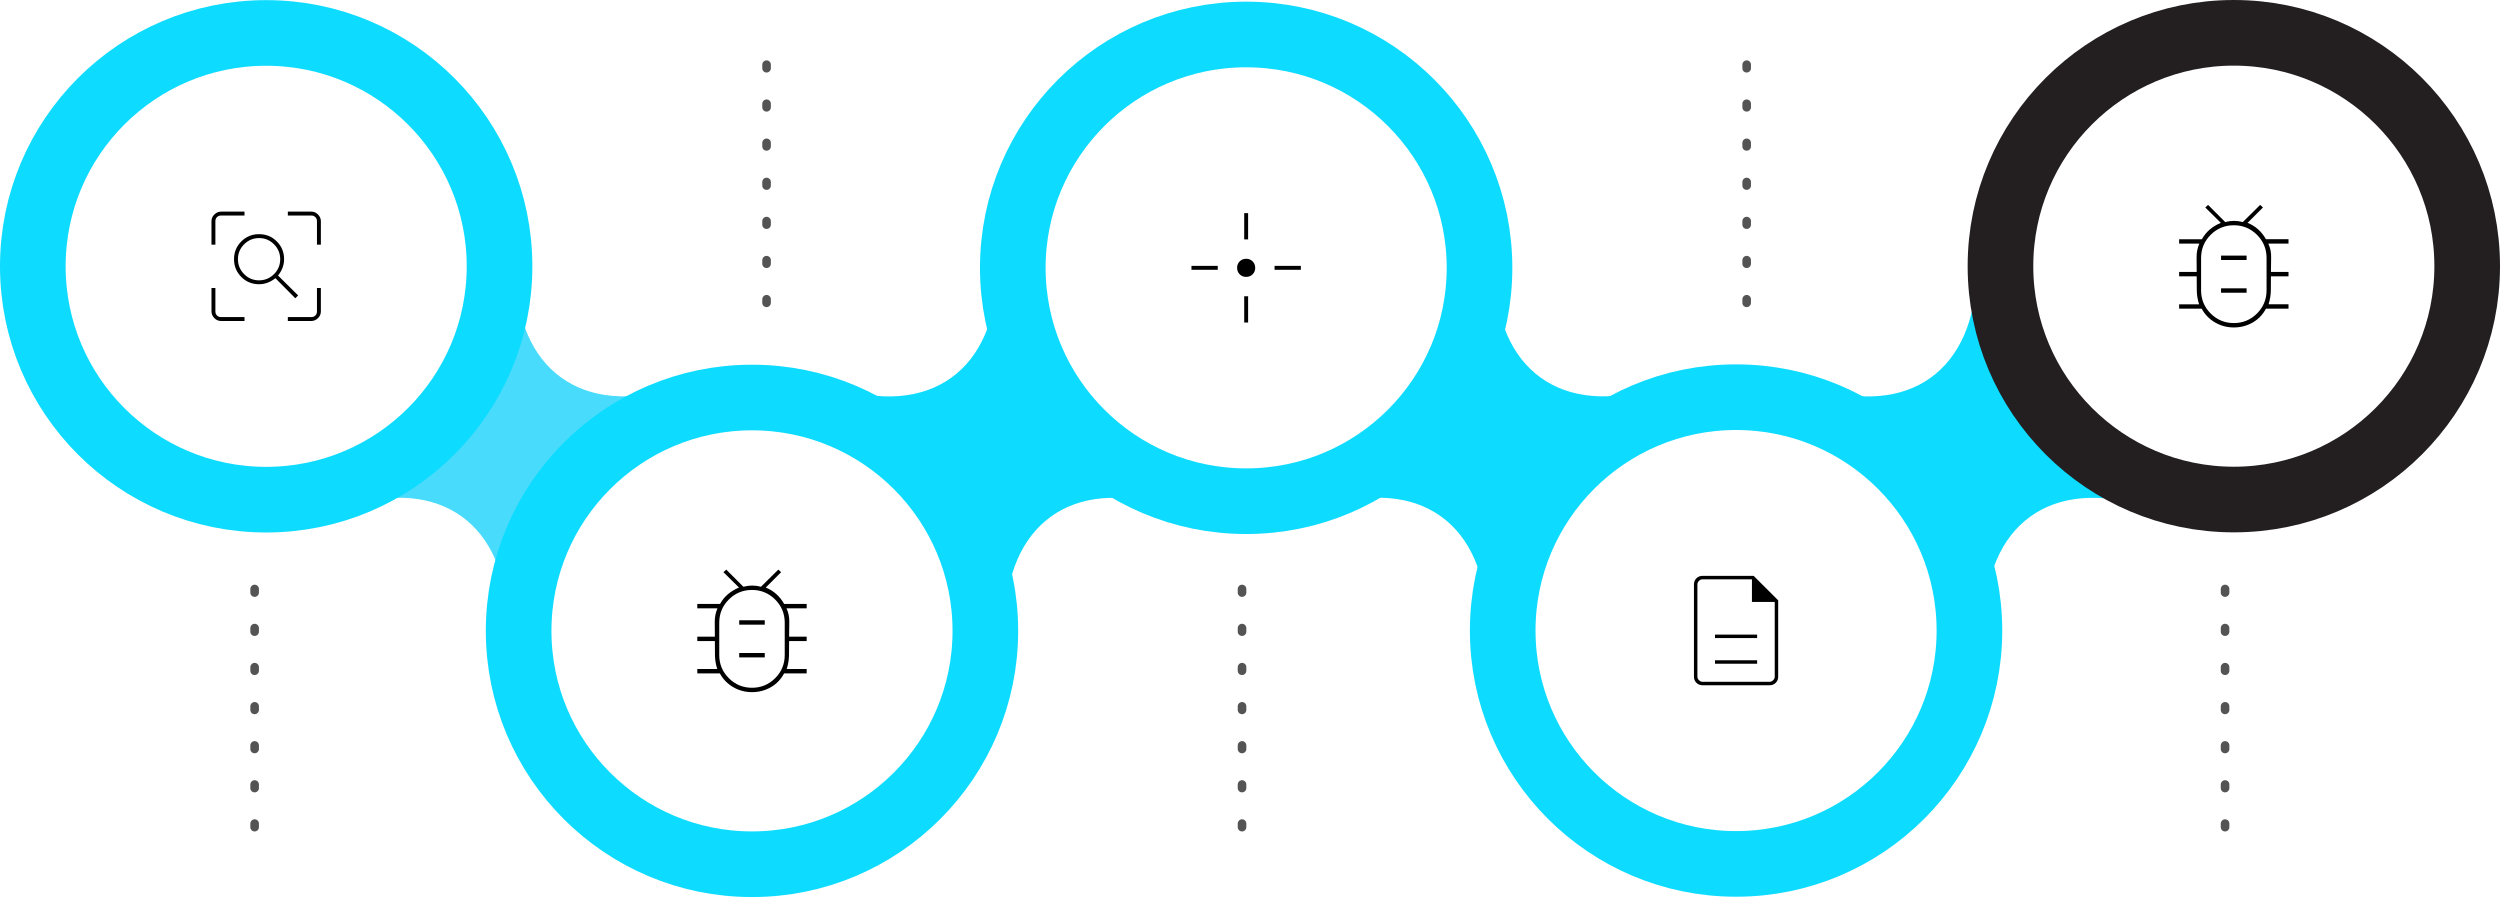 <svg xmlns="http://www.w3.org/2000/svg" id="Camada_2" viewBox="0 0 3428.18 1230.1"><defs><style>.cls-1{fill:#0ddbff;}.cls-2{fill:#545454;}.cls-3{fill:#48dbfb;}.cls-4{stroke:#231f20;}.cls-4,.cls-5{fill:none;stroke-miterlimit:10;stroke-width:90px;}.cls-5{stroke:#0ddbff;}</style></defs><g id="Layer_1"><path class="cls-1" d="m2487.07,530.57c130.6,43.1,222.6-23.1,223.3-160.6l234.3,325.7c-130.6-43.1-222.6,23.1-223.3,160.6l-234.3-325.7Z"></path><path class="cls-1" d="m2049.87,369.87c.6,137.5,92.7,203.7,223.3,160.6l-234.3,325.7c-.6-137.5-92.7-203.7-223.3-160.6l234.3-325.7Z"></path><path class="cls-1" d="m1144.07,530.57c130.6,43.1,222.6-23.1,223.3-160.6l234.3,325.7c-130.6-43.1-222.6,23.1-223.3,160.6l-234.3-325.7Z"></path><path class="cls-3" d="m695.87,856.17c-.6-137.5-92.7-203.7-223.3-160.6l234.3-325.7c.6,137.5,92.7,203.7,223.3,160.6l-234.3,325.7Z"></path><circle class="cls-5" cx="1708.82" cy="367.28" r="320"></circle><path class="cls-2" d="m349.17,801.77c3.2,0,5.9,2.6,5.9,5.9v4.9c0,3.2-2.6,5.9-5.9,5.9s-5.9-2.6-5.9-5.9v-4.9c.1-3.3,2.7-5.9,5.9-5.9Zm0,53.6c3.2,0,5.9,2.6,5.9,5.9v4.9c0,3.2-2.6,5.9-5.9,5.9s-5.9-2.6-5.9-5.9v-4.9c.1-3.3,2.7-5.9,5.9-5.9Zm0,53.6c3.2,0,5.9,2.6,5.9,5.9v4.9c0,3.2-2.6,5.9-5.9,5.9s-5.9-2.6-5.9-5.9v-4.9c.1-3.2,2.7-5.9,5.9-5.9Zm0,53.7c3.2,0,5.9,2.6,5.9,5.9v4.9c0,3.2-2.6,5.9-5.9,5.9s-5.9-2.6-5.9-5.9v-4.9c.1-3.3,2.7-5.9,5.9-5.9Zm0,53.6c3.2,0,5.9,2.6,5.9,5.9v4.9c0,3.2-2.6,5.9-5.9,5.9s-5.9-2.6-5.9-5.9v-4.9c.1-3.3,2.7-5.9,5.9-5.9Zm0,53.6c3.2,0,5.9,2.6,5.9,5.9v4.9c0,3.2-2.6,5.9-5.9,5.9s-5.9-2.6-5.9-5.9v-4.9c.1-3.3,2.7-5.9,5.9-5.9Zm0,53.6c3.2,0,5.9,2.6,5.9,5.9v4.9c0,3.2-2.6,5.9-5.9,5.9s-5.9-2.6-5.9-5.9v-4.9c.1-3.2,2.7-5.9,5.9-5.9Z"></path><path class="cls-2" d="m1051.17,82.77c3.2,0,5.9,2.6,5.9,5.9v4.9c0,3.2-2.6,5.9-5.9,5.9s-5.9-2.6-5.9-5.9v-4.9c.1-3.3,2.7-5.9,5.9-5.9Zm0,53.6c3.2,0,5.9,2.6,5.9,5.9v4.9c0,3.2-2.6,5.9-5.9,5.9s-5.9-2.6-5.9-5.9v-4.9c.1-3.3,2.7-5.9,5.9-5.9Zm0,53.6c3.2,0,5.9,2.6,5.9,5.9v4.9c0,3.2-2.6,5.9-5.9,5.9s-5.9-2.6-5.9-5.9v-4.9c.1-3.2,2.7-5.9,5.9-5.9Zm0,53.7c3.2,0,5.9,2.6,5.9,5.9v4.9c0,3.2-2.6,5.9-5.9,5.9s-5.9-2.6-5.9-5.9v-4.9c.1-3.3,2.7-5.9,5.9-5.9Zm0,53.6c3.2,0,5.9,2.6,5.9,5.9v4.9c0,3.2-2.6,5.9-5.9,5.9s-5.9-2.6-5.9-5.9v-4.9c.1-3.3,2.7-5.9,5.9-5.9Zm0,53.6c3.2,0,5.9,2.6,5.9,5.9v4.9c0,3.2-2.6,5.9-5.9,5.9s-5.9-2.6-5.9-5.9v-4.9c.1-3.3,2.7-5.9,5.9-5.9Zm0,53.6c3.2,0,5.9,2.6,5.9,5.9v4.9c0,3.2-2.6,5.9-5.9,5.9s-5.9-2.6-5.9-5.9v-4.9c.1-3.2,2.7-5.9,5.9-5.9Z"></path><path class="cls-2" d="m1703.17,801.77c3.2,0,5.9,2.6,5.9,5.9v4.9c0,3.2-2.6,5.9-5.9,5.9s-5.9-2.6-5.9-5.9v-4.9c.1-3.3,2.7-5.9,5.9-5.9Zm0,53.6c3.2,0,5.9,2.6,5.9,5.9v4.9c0,3.2-2.6,5.9-5.9,5.9s-5.9-2.6-5.9-5.9v-4.9c.1-3.3,2.7-5.9,5.9-5.9Zm0,53.6c3.2,0,5.9,2.6,5.9,5.9v4.9c0,3.2-2.6,5.9-5.9,5.9s-5.9-2.6-5.9-5.9v-4.9c.1-3.2,2.7-5.9,5.9-5.9Zm0,53.7c3.2,0,5.9,2.6,5.9,5.9v4.9c0,3.2-2.6,5.9-5.9,5.9s-5.9-2.6-5.9-5.9v-4.9c.1-3.3,2.7-5.9,5.9-5.9Zm0,53.6c3.2,0,5.9,2.6,5.9,5.9v4.9c0,3.2-2.6,5.9-5.9,5.9s-5.9-2.6-5.9-5.9v-4.9c.1-3.3,2.7-5.9,5.9-5.9Zm0,53.6c3.2,0,5.9,2.6,5.9,5.9v4.9c0,3.2-2.6,5.9-5.9,5.9s-5.9-2.6-5.9-5.9v-4.9c.1-3.3,2.7-5.9,5.9-5.9Zm0,53.6c3.2,0,5.9,2.6,5.9,5.9v4.9c0,3.2-2.6,5.9-5.9,5.9s-5.9-2.6-5.9-5.9v-4.9c.1-3.2,2.7-5.9,5.9-5.9Z"></path><path class="cls-2" d="m2395.17,82.77c3.2,0,5.9,2.6,5.9,5.9v4.9c0,3.2-2.6,5.9-5.9,5.9s-5.9-2.6-5.9-5.9v-4.9c.1-3.3,2.7-5.9,5.9-5.9Zm0,53.6c3.2,0,5.9,2.6,5.9,5.9v4.9c0,3.2-2.6,5.9-5.9,5.9s-5.9-2.6-5.9-5.9v-4.9c.1-3.3,2.7-5.9,5.9-5.9Zm0,53.6c3.2,0,5.9,2.6,5.9,5.9v4.9c0,3.2-2.6,5.9-5.9,5.9s-5.9-2.6-5.9-5.9v-4.9c.1-3.2,2.7-5.9,5.9-5.9Zm0,53.7c3.2,0,5.9,2.6,5.9,5.9v4.9c0,3.2-2.6,5.9-5.9,5.9s-5.9-2.6-5.9-5.9v-4.9c.1-3.3,2.7-5.9,5.9-5.9Zm0,53.6c3.2,0,5.9,2.6,5.9,5.9v4.9c0,3.2-2.6,5.9-5.9,5.9s-5.9-2.6-5.9-5.9v-4.9c.1-3.3,2.7-5.9,5.9-5.9Zm0,53.6c3.2,0,5.9,2.6,5.9,5.9v4.9c0,3.2-2.6,5.9-5.9,5.9s-5.9-2.6-5.9-5.9v-4.9c.1-3.3,2.7-5.9,5.9-5.9Zm0,53.6c3.2,0,5.9,2.6,5.9,5.9v4.9c0,3.2-2.6,5.9-5.9,5.9s-5.9-2.6-5.9-5.9v-4.9c.1-3.2,2.7-5.9,5.9-5.9Z"></path><path class="cls-2" d="m3051.17,801.77c3.2,0,5.9,2.6,5.9,5.9v4.9c0,3.2-2.6,5.9-5.9,5.9s-5.9-2.6-5.9-5.9v-4.9c.1-3.3,2.7-5.9,5.9-5.9Zm0,53.6c3.2,0,5.9,2.6,5.9,5.9v4.9c0,3.2-2.6,5.9-5.9,5.9s-5.9-2.6-5.9-5.9v-4.9c.1-3.3,2.7-5.9,5.9-5.9Zm0,53.6c3.2,0,5.9,2.6,5.9,5.9v4.9c0,3.2-2.6,5.9-5.9,5.9s-5.9-2.6-5.9-5.9v-4.9c.1-3.2,2.7-5.9,5.9-5.9Zm0,53.7c3.2,0,5.9,2.6,5.9,5.9v4.9c0,3.2-2.6,5.9-5.9,5.9s-5.9-2.6-5.9-5.9v-4.9c.1-3.3,2.7-5.9,5.9-5.9Zm0,53.6c3.2,0,5.9,2.6,5.9,5.9v4.9c0,3.2-2.6,5.9-5.9,5.9s-5.9-2.6-5.9-5.9v-4.9c.1-3.3,2.7-5.9,5.9-5.9Zm0,53.6c3.2,0,5.9,2.6,5.9,5.9v4.9c0,3.2-2.6,5.9-5.9,5.9s-5.9-2.6-5.9-5.9v-4.9c.1-3.3,2.7-5.9,5.9-5.9Zm0,53.6c3.2,0,5.9,2.6,5.9,5.9v4.9c0,3.2-2.6,5.9-5.9,5.9s-5.9-2.6-5.9-5.9v-4.9c.1-3.2,2.7-5.9,5.9-5.9Z"></path><g id="Camada_1-2"><path d="m303.15,440.18c-3.56,0-6.62-1.31-9.2-3.94s-3.94-5.7-3.94-9.2v-32.14h5.36v32.14c0,2.29.73,4.14,2.19,5.6s3.31,2.19,5.6,2.19h32.14v5.36s-32.14,0-32.14,0Zm91.56,0v-5.36h32.14c2.29,0,4.14-.73,5.6-2.19s2.19-3.31,2.19-5.6v-32.14h5.36v32.14c0,3.56-1.31,6.62-3.94,9.2s-5.7,3.94-9.2,3.94c0,0-32.14,0-32.14,0Zm-104.71-104.71v-32.14c0-3.56,1.31-6.62,3.94-9.2,2.63-2.58,5.7-3.94,9.2-3.94h32.14v5.36h-32.14c-2.29,0-4.14.73-5.6,2.19s-2.19,3.31-2.19,5.6v32.14h-5.36Zm144.64,0v-32.14c0-2.29-.73-4.14-2.19-5.6s-3.31-2.19-5.6-2.19h-32.14v-5.36h32.14c3.56,0,6.62,1.31,9.2,3.94,2.58,2.63,3.94,5.7,3.94,9.2v32.14s-5.36,0-5.36,0Zm-79.43,48.94c7.99,0,14.81-2.82,20.5-8.47,5.7-5.65,8.52-12.47,8.52-20.45s-2.82-14.81-8.47-20.5c-5.65-5.7-12.47-8.52-20.45-8.52s-14.81,2.82-20.5,8.47c-5.7,5.65-8.52,12.47-8.52,20.45s2.82,14.81,8.47,20.5c5.65,5.7,12.47,8.52,20.45,8.52Zm49.72,24.59l-27.27-27.52c-3.26,2.58-6.77,4.63-10.57,6.09-3.8,1.46-7.69,2.19-11.74,2.19-9.64,0-17.82-3.31-24.45-9.98-6.62-6.67-9.98-14.76-9.98-24.35s3.31-17.68,9.98-24.35c6.67-6.67,14.76-9.98,24.35-9.98s17.68,3.31,24.35,9.98c6.67,6.67,9.98,14.81,9.98,24.45,0,4.04-.73,7.94-2.19,11.74-1.46,3.8-3.51,7.31-6.09,10.57l27.52,27.27s-3.9,3.9-3.9,3.9Z"></path></g><path d="m2351.74,910.12h57.76v-4.74h-57.76v4.74Zm0-35.13h57.76v-4.74h-57.76v4.74Zm-17.24,64.66c-3.27,0-6.03-1.12-8.27-3.36-2.24-2.24-3.36-5-3.36-8.27v-126.72c0-3.27,1.12-6.03,3.36-8.27,2.24-2.24,5-3.36,8.27-3.36h70.26l33.62,33.62v104.74c0,3.27-1.12,6.03-3.36,8.27-2.24,2.24-5,3.36-8.27,3.36h-92.24Zm67.89-114.22v-31.03h-67.89c-1.72,0-3.3.72-4.74,2.16-1.44,1.44-2.16,3.02-2.16,4.74v126.72c0,1.72.72,3.3,2.16,4.74s3.02,2.16,4.74,2.16h92.24c1.72,0,3.3-.72,4.74-2.16s2.16-3.02,2.16-4.74v-102.59h-31.25Zm-74.78-31.03v31.03-31.03,140.52-140.52Z"></path><path d="m1031.18,949.13c-9.31,0-17.88-2.28-25.73-6.84s-13.96-10.86-18.34-18.89h-30.93v-6.02h27.37c-2.01-6.2-3.06-12.53-3.15-18.98-.09-6.45-.14-12.9-.14-19.34h-24.09v-6.02h24.09c0-6.57-.05-13.18-.14-19.84-.09-6.66,1.14-13,3.7-19.02h-27.65v-6.02h31.2c2.92-5.29,6.61-9.81,11.09-13.55s9.44-6.71,14.92-8.9l-21.35-21.08,3.83-3.56,23.54,23.54c4.07-1.09,8.1-1.64,12.09-1.64s7.98.55,12,1.64l23.81-23.54,3.83,3.56-21.08,21.08c5.47,2.19,10.33,5.2,14.56,9.02,4.23,3.82,7.77,8.3,10.62,13.43h30.93v6.02h-27.65c2.74,6.02,4.01,12.36,3.83,19.02-.18,6.66-.27,13.28-.27,19.84h24.09v6.02h-24.09c0,6.45-.05,12.9-.14,19.34-.09,6.45-1.14,12.77-3.15,18.98h27.37v6.02h-30.93c-4.38,8.21-10.48,14.55-18.3,19.02-7.82,4.47-16.41,6.71-25.77,6.71Zm.02-6.02c12.39,0,22.97-4.37,31.73-13.1,8.76-8.73,13.14-19.33,13.14-31.79v-44.34c0-12.46-4.39-23.06-13.16-31.79-8.78-8.73-19.36-13.1-31.75-13.1s-22.97,4.37-31.73,13.1c-8.76,8.73-13.14,19.33-13.14,31.79v44.34c0,12.46,4.39,23.06,13.16,31.79,8.78,8.73,19.36,13.1,31.75,13.1Zm-17.54-41.61h35.04v-6.02h-35.04v6.02Zm0-44.89h35.04v-6.02h-35.04v6.02Z"></path><path d="m1708.78,379.7c-3.54,0-6.49-1.19-8.85-3.57s-3.53-5.34-3.53-8.89,1.19-6.49,3.57-8.85c2.38-2.35,5.34-3.53,8.89-3.53s6.49,1.19,8.85,3.57c2.35,2.38,3.53,5.34,3.53,8.89s-1.19,6.49-3.57,8.85c-2.38,2.35-5.34,3.53-8.89,3.53Zm-2.64-51.38v-36.04h5.36v36.04h-5.36Zm0,113.96v-36.04h5.36v36.04h-5.36Zm41.64-72.32v-5.36h36.04v5.36h-36.04Zm-113.96,0v-5.36h36.04v5.36h-36.04Z"></path><path d="m3063.18,449.03c-9.31,0-17.88-2.28-25.73-6.84s-13.96-10.86-18.34-18.89h-30.93v-6.02h27.37c-2.01-6.2-3.06-12.53-3.15-18.98-.09-6.45-.14-12.9-.14-19.34h-24.09v-6.02h24.09c0-6.57-.05-13.18-.14-19.84-.09-6.66,1.14-13,3.7-19.02h-27.65v-6.02h31.2c2.92-5.29,6.61-9.81,11.09-13.55s9.44-6.71,14.92-8.9l-21.35-21.08,3.83-3.56,23.54,23.54c4.07-1.09,8.1-1.64,12.09-1.64s7.98.55,12,1.64l23.81-23.54,3.83,3.56-21.08,21.08c5.47,2.19,10.33,5.2,14.56,9.02,4.23,3.82,7.77,8.3,10.62,13.43h30.93v6.02h-27.65c2.74,6.02,4.01,12.36,3.83,19.02-.18,6.66-.27,13.28-.27,19.84h24.09v6.02h-24.09c0,6.45-.05,12.9-.14,19.34-.09,6.45-1.14,12.77-3.15,18.98h27.37v6.02h-30.93c-4.38,8.21-10.48,14.55-18.3,19.02-7.82,4.47-16.41,6.71-25.77,6.71Zm.02-6.02c12.39,0,22.97-4.37,31.73-13.1,8.76-8.73,13.14-19.33,13.14-31.79v-44.34c0-12.46-4.39-23.06-13.16-31.79-8.78-8.73-19.36-13.1-31.75-13.1s-22.97,4.37-31.73,13.1c-8.76,8.73-13.14,19.33-13.14,31.79v44.34c0,12.46,4.39,23.06,13.16,31.79,8.78,8.73,19.36,13.1,31.75,13.1Zm-17.54-41.61h35.04v-6.02h-35.04v6.02Zm0-44.89h35.04v-6.02h-35.04v6.02Z"></path><circle class="cls-5" cx="365" cy="365.18" r="320"></circle><circle class="cls-5" cx="2380.62" cy="864.65" r="320"></circle><circle class="cls-5" cx="1031.18" cy="865.1" r="320"></circle><circle class="cls-4" cx="3063.18" cy="365" r="320"></circle></g></svg>